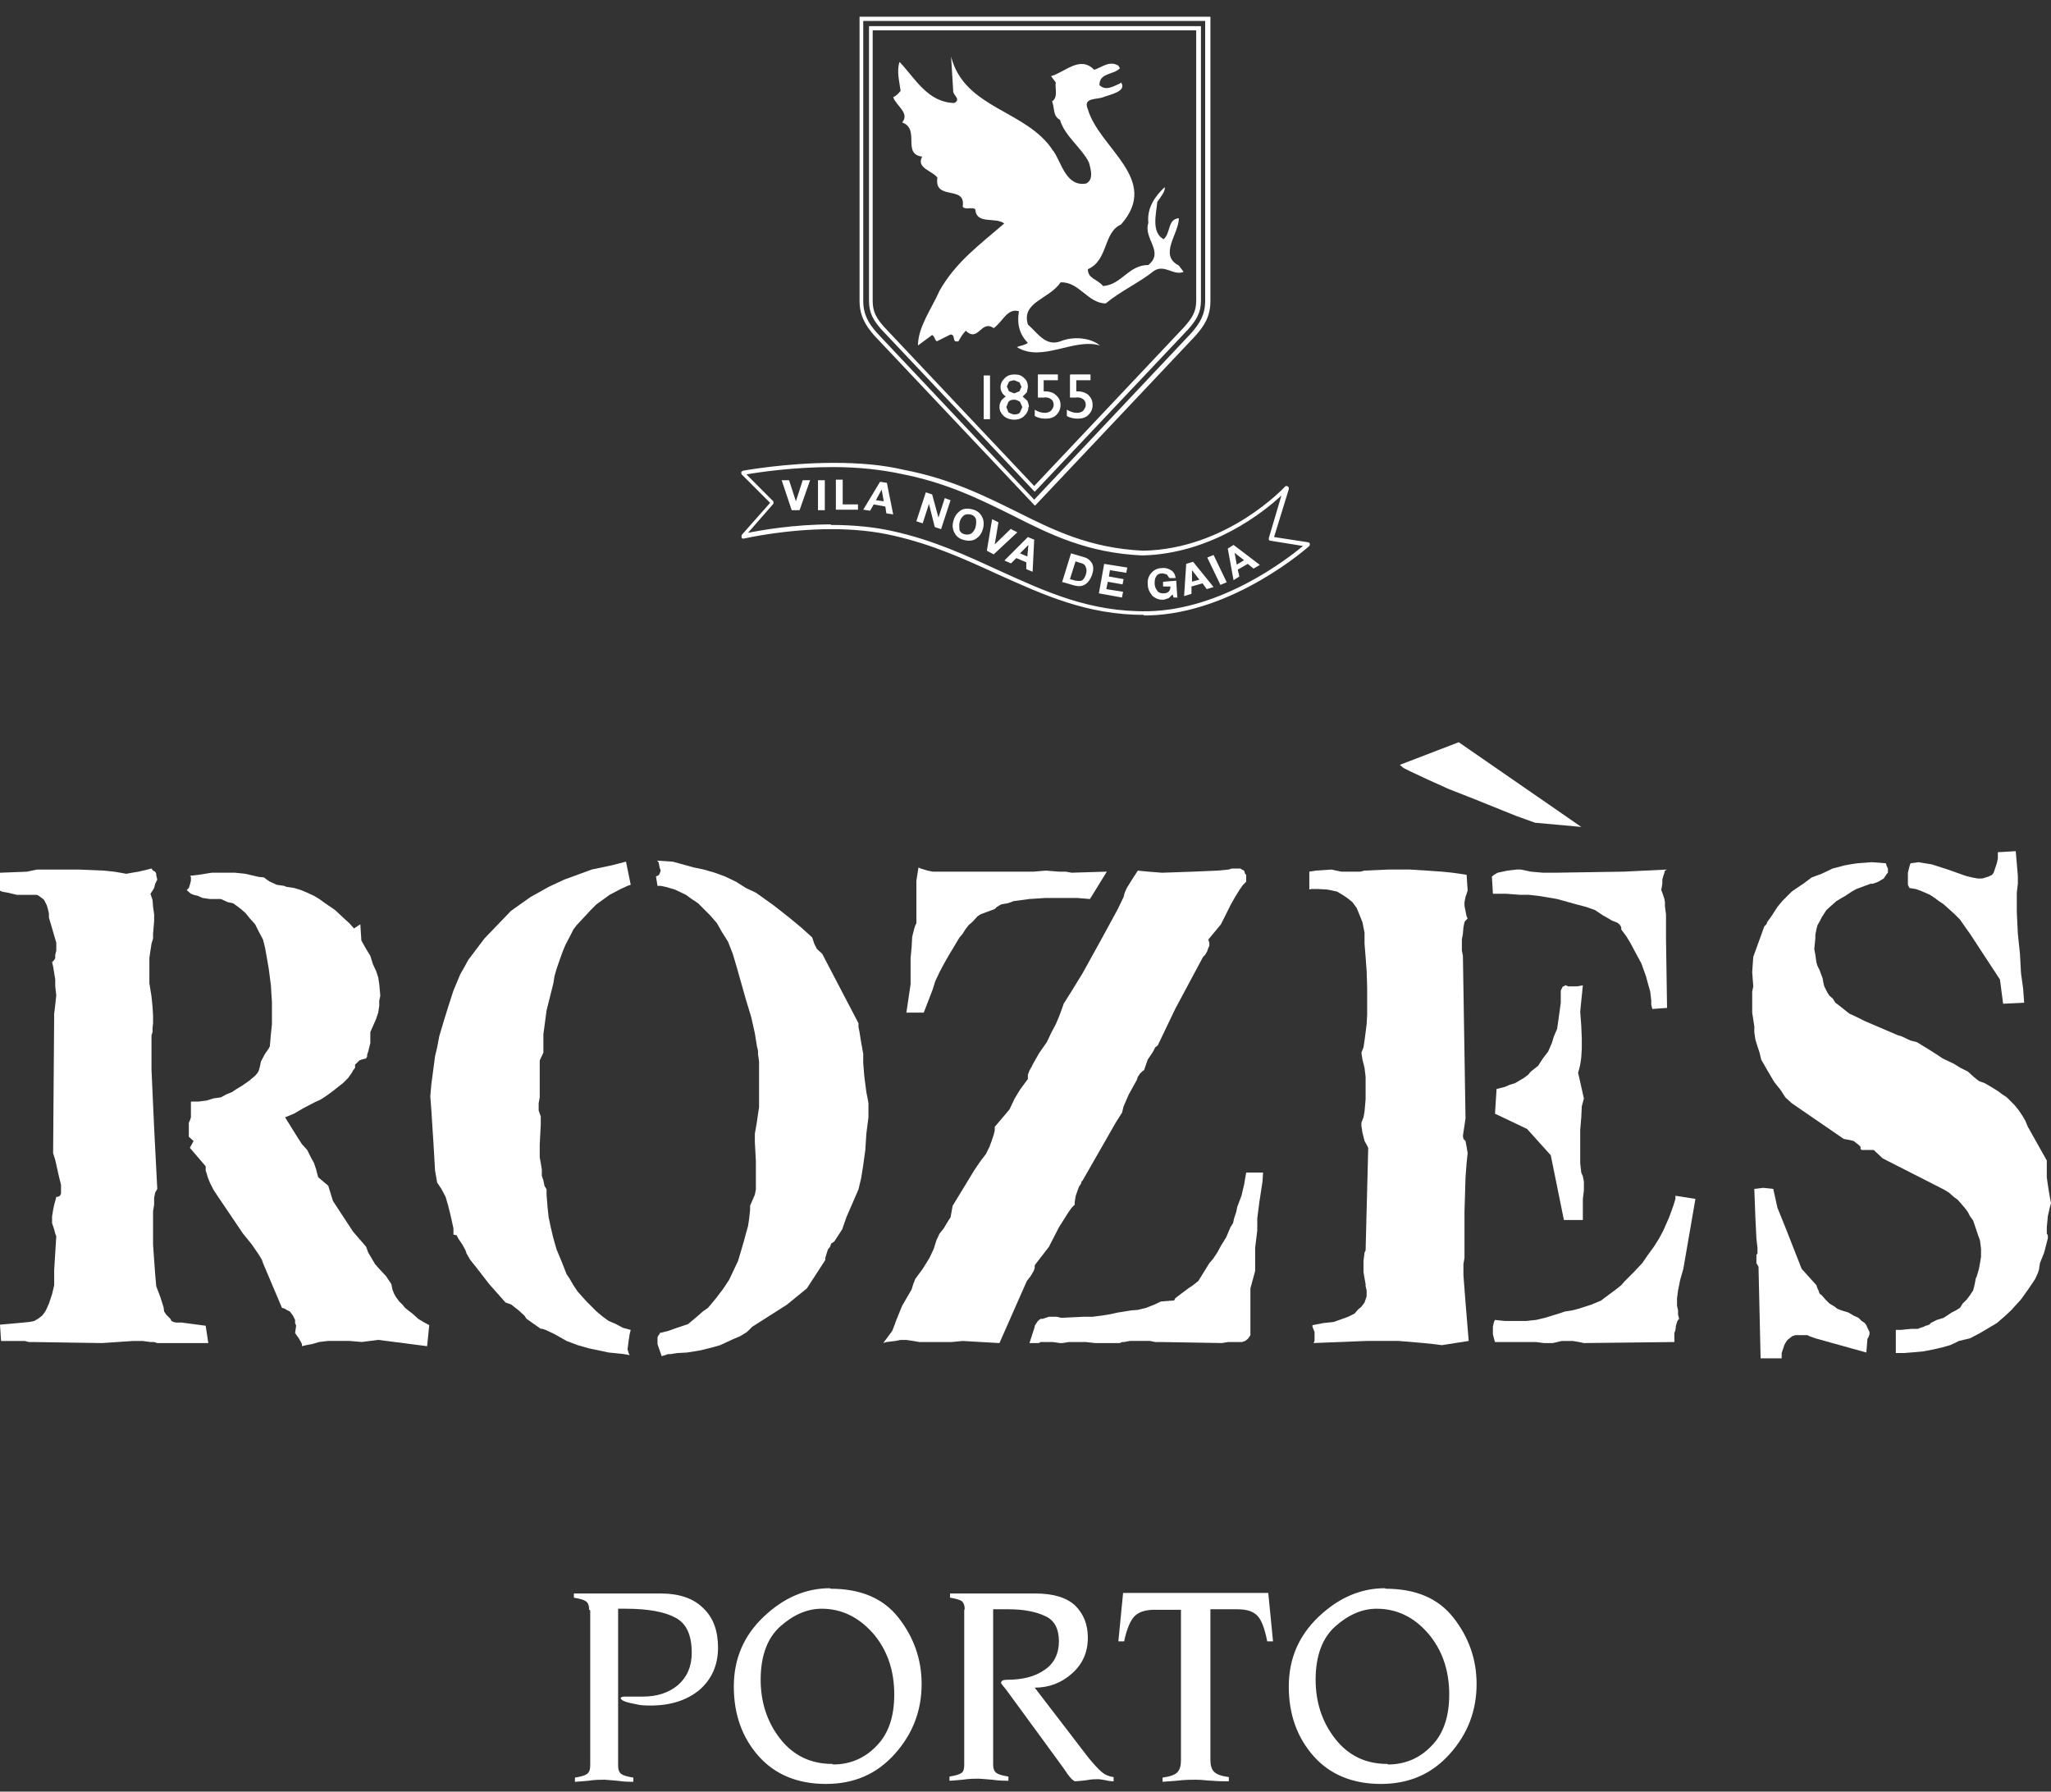 <svg width="79" height="69" viewBox="0 0 79 69" fill="none" xmlns="http://www.w3.org/2000/svg">
<rect x="0" y="0" width="79" height="69" fill="#333333" stroke="none"/>
<path d="M41.213 14.441V15.312H41.416C41.538 15.292 41.639 15.312 41.72 15.373C41.801 15.434 41.821 15.515 41.821 15.596C41.821 15.677 41.781 15.738 41.72 15.819C41.659 15.88 41.558 15.9 41.477 15.9C41.355 15.9 41.234 15.859 41.092 15.778V16.021C41.234 16.103 41.375 16.123 41.517 16.123C41.679 16.123 41.821 16.082 41.922 15.981C42.024 15.88 42.085 15.758 42.085 15.596C42.085 15.434 42.024 15.312 41.922 15.211C41.801 15.11 41.659 15.069 41.456 15.069V14.644H42.004V14.421H41.234L41.213 14.441ZM39.977 14.441V15.312H40.18C40.301 15.292 40.403 15.312 40.484 15.373C40.565 15.434 40.585 15.515 40.585 15.596C40.585 15.677 40.545 15.738 40.484 15.819C40.403 15.88 40.322 15.9 40.241 15.9C40.119 15.9 39.977 15.859 39.856 15.778V16.021C39.998 16.103 40.139 16.123 40.281 16.123C40.443 16.123 40.585 16.082 40.687 15.981C40.788 15.88 40.849 15.758 40.849 15.596C40.849 15.434 40.788 15.312 40.666 15.211C40.565 15.11 40.403 15.069 40.2 15.069V14.644H40.747V14.421H39.977V14.441ZM39.613 15.677C39.613 15.819 39.552 15.92 39.45 16.021C39.349 16.123 39.207 16.163 39.066 16.163C38.924 16.163 38.782 16.123 38.66 16.021C38.559 15.92 38.498 15.819 38.498 15.677C38.498 15.495 38.579 15.373 38.741 15.272C38.599 15.171 38.539 15.049 38.539 14.907C38.539 14.765 38.599 14.664 38.701 14.563C38.802 14.461 38.924 14.421 39.086 14.421C39.248 14.421 39.349 14.461 39.45 14.563C39.552 14.644 39.592 14.765 39.592 14.907L39.552 15.11L39.39 15.272L39.572 15.434C39.572 15.434 39.633 15.576 39.633 15.677M39.349 14.907L39.268 14.725L39.066 14.644C39.066 14.644 38.903 14.664 38.863 14.704L38.782 14.887L38.863 15.069L39.066 15.15L39.268 15.069L39.349 14.887V14.907ZM39.37 15.657L39.288 15.474C39.288 15.474 39.167 15.393 39.066 15.393C38.964 15.393 38.903 15.414 38.843 15.474L38.762 15.677L38.843 15.88C38.843 15.88 38.984 15.961 39.066 15.961C39.167 15.961 39.248 15.941 39.288 15.88L39.37 15.697V15.657ZM37.89 16.143H38.133V14.461H37.89V16.143ZM41.781 2.811C41.781 2.811 41.72 2.953 41.679 3.013L41.497 2.953C41.456 2.811 41.679 2.689 41.781 2.811ZM40.585 5.83C40.889 6.276 41.071 7.208 41.841 7.066C42.145 6.904 42.004 6.498 41.943 6.255C41.659 5.688 41.011 5.242 40.828 4.614C40.545 4.472 40.626 4.148 40.524 3.905C40.767 3.743 40.626 3.398 40.666 3.175L40.484 2.932C41.011 2.79 41.598 2.122 42.145 2.689C42.449 2.588 42.733 2.324 43.077 2.527L43.138 2.628C42.895 2.892 42.348 2.79 42.348 3.277C42.591 3.52 42.895 3.317 43.138 3.216L43.179 3.175C43.422 3.52 42.753 3.641 42.49 3.743C42.247 3.844 41.7 3.743 41.902 4.209C42.348 5.728 44.719 6.904 43.179 8.646C42.49 8.95 42.692 10.024 41.902 10.368C41.902 10.733 42.247 10.733 42.49 11.017C43.219 10.956 43.462 10.206 44.232 10.206C44.86 9.7 44.03 9.193 44.232 8.585C44.172 8.018 44.475 7.572 44.86 7.208C44.901 7.349 44.719 7.572 44.577 7.775C44.536 8.221 44.334 8.95 44.82 9.214C45.104 8.97 44.962 8.444 45.407 8.403C45.407 9.011 44.617 9.821 45.407 10.227L45.59 10.47C45.205 10.632 44.86 10.166 44.455 10.429C43.868 10.895 43.179 11.199 42.591 11.685C41.902 11.685 41.558 10.835 40.849 10.875C40.423 11.523 39.329 11.625 39.592 12.496C39.998 12.861 40.281 13.347 40.849 13.144C41.335 12.942 42.004 13.002 42.368 13.306C41.355 13.002 40.139 13.975 39.167 13.367C39.309 13.306 39.45 13.306 39.592 13.205C39.248 12.861 39.167 12.435 39.248 11.989C38.802 11.848 38.62 12.395 38.275 12.638C37.789 12.293 37.688 13.205 37.201 12.739C37.06 12.881 36.999 13.002 36.918 13.144C36.634 13.205 36.837 12.901 36.614 12.881L36.087 13.144C35.986 13.084 36.026 12.982 35.905 12.901L35.358 13.306C35.358 12.597 35.884 11.888 36.188 11.199C36.816 10.085 37.748 9.416 38.681 8.606C38.336 8.342 37.607 8.666 37.566 8.059C37.424 7.957 37.181 8.099 37.08 7.957C37.222 7.106 35.965 7.755 36.107 6.843C35.925 6.579 35.276 6.478 35.52 6.032C34.73 5.931 35.459 4.979 34.75 4.715C35.054 4.351 34.507 4.067 34.405 3.743C34.507 3.702 34.608 3.601 34.689 3.5C34.648 3.155 34.527 2.75 34.648 2.385C35.236 2.993 35.722 3.945 36.756 3.966C37.039 3.824 36.695 3.662 36.715 3.5L36.634 2.183C37.161 4.209 39.552 4.229 40.565 5.81" fill="white"/>
<path d="M47.514 22.344L47.291 21.128L47.514 20.986L48.527 21.756L48.284 21.898L48.061 21.716L47.676 21.939L47.737 22.202L47.514 22.344ZM47.656 21.736L47.919 21.574L47.554 21.291L47.636 21.736H47.656ZM47.251 22.425L46.744 21.372L46.501 21.473L47.008 22.526L47.251 22.425ZM45.609 22.952L45.69 21.716L45.954 21.635L46.744 22.608L46.481 22.689L46.319 22.466L45.893 22.587V22.871L45.63 22.952H45.609ZM45.893 22.405L46.197 22.324L45.913 21.959V22.405H45.893ZM45.346 22.992L45.306 22.364L44.799 22.405V22.587H45.083C45.083 22.749 45.002 22.851 44.819 22.851C44.718 22.851 44.617 22.83 44.576 22.749C44.515 22.668 44.475 22.587 44.475 22.486C44.475 22.364 44.475 22.283 44.535 22.202C44.576 22.121 44.657 22.081 44.779 22.081L44.941 22.121L45.042 22.263H45.285C45.265 22.121 45.204 22.02 45.103 21.959C45.002 21.898 44.88 21.858 44.758 21.878C44.576 21.878 44.434 21.959 44.333 22.081C44.232 22.202 44.191 22.344 44.211 22.526C44.211 22.689 44.292 22.83 44.394 22.952C44.515 23.053 44.657 23.114 44.839 23.094L45.022 23.033L45.164 22.891L45.204 23.013H45.366L45.346 22.992ZM43.218 22.992L43.259 22.79L42.611 22.689L42.671 22.405L43.239 22.506L43.279 22.304L42.712 22.202L42.752 21.959L43.381 22.06L43.421 21.858L42.53 21.716L42.327 22.851L43.218 23.013V22.992ZM40.909 22.425L41.253 21.311L41.739 21.453C41.901 21.493 42.003 21.594 42.063 21.696C42.124 21.817 42.124 21.959 42.063 22.142C42.003 22.304 41.922 22.425 41.8 22.506C41.679 22.587 41.537 22.587 41.375 22.547L40.888 22.405L40.909 22.425ZM41.435 21.594L41.212 22.304L41.435 22.364C41.435 22.364 41.597 22.385 41.658 22.364C41.739 22.324 41.78 22.243 41.82 22.142C41.861 22.02 41.861 21.919 41.82 21.837C41.8 21.756 41.719 21.696 41.597 21.675L41.415 21.615L41.435 21.594ZM38.7 21.574L39.592 20.683L39.835 20.784L39.774 22.02L39.531 21.919V21.655L39.146 21.493L38.943 21.696L38.7 21.594V21.574ZM39.288 21.311L39.571 21.432L39.612 20.986L39.288 21.311ZM38.943 20.358L38.315 20.966L38.457 20.115L38.214 19.994L38.011 21.209L38.275 21.351L39.186 20.5L38.943 20.379V20.358ZM36.714 20.095C36.755 19.913 36.836 19.791 36.958 19.69C37.079 19.588 37.241 19.568 37.424 19.609C37.606 19.649 37.727 19.73 37.809 19.872C37.89 20.014 37.91 20.156 37.869 20.338C37.829 20.5 37.748 20.642 37.626 20.723C37.505 20.825 37.343 20.845 37.16 20.804C36.978 20.764 36.856 20.683 36.775 20.541C36.694 20.399 36.674 20.257 36.714 20.095ZM36.958 20.136C36.937 20.237 36.958 20.338 36.958 20.419C36.998 20.5 37.059 20.561 37.18 20.581C37.282 20.602 37.383 20.581 37.444 20.52C37.505 20.46 37.565 20.379 37.586 20.257C37.606 20.156 37.606 20.055 37.586 19.973C37.545 19.892 37.484 19.832 37.363 19.811C37.261 19.791 37.16 19.811 37.099 19.872C37.039 19.933 36.978 20.014 36.958 20.136ZM35.539 20.156L35.782 19.406L36.005 20.298L36.248 20.379L36.613 19.264L36.39 19.183L36.147 19.933L35.904 19.041L35.661 18.96L35.296 20.075L35.539 20.156ZM33.25 19.629L33.898 18.555L34.161 18.596L34.404 19.811L34.141 19.771L34.101 19.507L33.655 19.426L33.513 19.669L33.25 19.629ZM33.736 19.264L34.04 19.305L33.959 18.859L33.736 19.264ZM33.047 19.649V19.426H32.459V18.474H32.196V19.629H33.047V19.649ZM31.77 19.649V18.494H31.507V19.649H31.77ZM30.919 18.494L30.656 19.305L30.393 18.494H30.109L30.494 19.649H30.798L31.203 18.494H30.94H30.919ZM32.014 20.217C32.885 20.217 33.695 20.298 34.404 20.46C35.965 20.804 37.261 21.412 38.497 21.979C40.281 22.79 41.983 23.58 44.232 23.54C47.089 23.479 49.601 21.513 50.189 21.027L48.932 20.824C48.932 20.824 48.892 20.825 48.872 20.784C48.872 20.784 48.872 20.743 48.872 20.723L49.358 19.082C48.709 19.69 46.683 21.331 43.988 21.392C41.881 21.291 40.483 20.602 39.004 19.852C37.768 19.244 36.492 18.596 34.709 18.251C33.959 18.089 33.067 17.988 32.074 17.988C30.555 17.988 29.197 18.19 28.752 18.271L29.785 19.305C29.785 19.305 29.805 19.386 29.785 19.406L28.812 20.52C29.319 20.419 30.575 20.196 31.993 20.196M44.069 23.681C41.861 23.681 40.2 22.911 38.437 22.121C37.201 21.554 35.924 20.966 34.384 20.622C33.675 20.46 32.885 20.379 32.034 20.379C30.21 20.379 28.65 20.743 28.65 20.743C28.61 20.743 28.569 20.743 28.569 20.703C28.549 20.683 28.569 20.642 28.569 20.602L29.663 19.366L28.569 18.271C28.569 18.271 28.549 18.231 28.549 18.19C28.549 18.17 28.589 18.15 28.61 18.13C28.61 18.13 30.251 17.826 32.115 17.826C33.128 17.826 34.02 17.907 34.789 18.089C36.593 18.433 37.89 19.082 39.126 19.69C40.584 20.419 41.962 21.108 44.029 21.209C47.271 21.149 49.479 18.758 49.5 18.738C49.52 18.717 49.56 18.697 49.601 18.738C49.642 18.738 49.642 18.798 49.642 18.839L49.074 20.683L50.391 20.885C50.391 20.885 50.452 20.905 50.452 20.946C50.452 20.966 50.452 21.007 50.432 21.027C50.411 21.047 47.534 23.621 44.232 23.702C44.171 23.702 44.11 23.702 44.049 23.702M33.614 1.17V11.585C33.614 12.011 33.756 12.254 34.06 12.598L39.835 18.717L45.609 12.598C45.913 12.254 46.075 12.011 46.075 11.585V1.17H33.614ZM39.855 18.94L33.959 12.699C33.635 12.335 33.472 12.051 33.472 11.585V1.008H46.258V11.585C46.258 12.051 46.075 12.335 45.751 12.699L39.855 18.94ZM33.25 0.806V11.585C33.25 12.112 33.452 12.456 33.797 12.841L39.835 19.244L45.873 12.841C46.217 12.456 46.42 12.112 46.42 11.585V0.806H33.229H33.25ZM39.855 19.467L33.695 12.943C33.331 12.537 33.108 12.152 33.108 11.585V0.644H46.623V11.585C46.623 12.173 46.4 12.537 46.035 12.943L39.875 19.467H39.855Z" fill="white"/>
<path d="M56.187 28.585L53.918 29.456L54.06 29.578L54.303 29.699L54.951 30.003L55.802 30.388L56.734 30.753L58.396 31.422L59.125 31.685L60.908 31.847L56.187 28.585Z" fill="white"/>
<path d="M72.091 33.205L71.544 33.246L71.28 33.286L71.057 33.327L70.591 33.448L70.166 33.651L69.781 33.793L69.457 34.036L69.153 34.238L69.011 34.34L68.889 34.461L68.768 34.583L68.646 34.705L68.464 34.927L68.2 35.333L68.079 35.495L68.038 35.596L67.957 35.677L67.532 36.852L67.491 37.44L67.532 37.987L67.491 38.19V38.453V39L67.572 39.527V39.75L67.613 40.033L67.694 40.297L67.775 40.54L67.836 40.803L68.079 41.229L68.342 41.675L68.585 41.978L68.768 42.262L69.011 42.485L71.017 43.863L71.24 43.903L71.402 43.944L71.503 44.025L71.584 44.086L71.665 44.167V44.248L71.706 44.288H72.172L72.516 44.612L74.867 45.808L75.069 45.93L75.251 46.092L75.414 46.213L75.555 46.375L75.677 46.517L75.799 46.679L75.88 46.841L76.001 47.004L76.103 47.307L76.184 47.55L76.265 47.773L76.305 48.098V48.402L76.265 48.645L76.224 48.868L76.143 49.151L76.103 49.232L76.062 49.455L76.001 49.698L75.88 49.881L75.758 50.043L75.596 50.205L75.495 50.367L75.333 50.468L75.171 50.549L74.867 50.752L74.603 50.833L74.36 50.955L74.34 50.995L74.259 51.036L74.178 51.056L74.097 51.096L73.975 51.137L73.874 51.177H73.631L73.205 51.218H73.023V52.109H73.327L73.59 52.089L74.056 52.049L74.482 51.968L74.826 51.887L75.11 51.806L75.292 51.724L75.454 51.643L75.88 51.542L76.265 51.34L76.609 51.137L76.913 50.955L77.197 50.711L77.46 50.468L77.845 50.043L78.149 49.617L78.392 49.253L78.493 49.03L78.534 48.908L78.575 48.645L78.737 48.239L78.878 47.692V47.571L78.838 47.51V47.267L78.878 46.841L78.96 46.477L79 46.335L78.96 46.132L78.919 45.889L78.878 45.626L78.838 45.342V44.694L78.109 43.397L78.007 43.154L77.886 42.951L77.764 42.769L77.602 42.566L77.298 42.262L77.116 42.141L76.954 42.019L76.69 41.857L76.447 41.715L76.224 41.634L76.022 41.472L75.799 41.269L75.515 41.127L75.251 40.965L74.826 40.763L74.644 40.641L74.36 40.459L74.097 40.297L73.833 40.135L73.59 40.074L73.246 39.912L73.104 39.871L71.827 39.324L71.503 39.162L71.24 39.041L71.057 38.899L70.855 38.737L70.693 38.615L70.591 38.453L70.47 38.352L70.389 38.23L70.267 37.987L70.227 37.825L70.206 37.683L70.085 37.359L70.004 37.197L69.963 37.055L69.923 36.771L69.882 36.548L69.923 36.143V36.001L69.963 35.799L70.004 35.636L70.085 35.495L70.166 35.333L70.348 35.049L70.551 34.867L70.733 34.705L70.936 34.583L71.078 34.502L71.321 34.34L71.503 34.238L71.827 34.117L72.05 34.036H72.131L72.253 33.995L72.354 33.955L72.557 33.833L72.638 33.712L72.678 33.651L72.719 33.61V33.448L72.678 33.367L72.638 33.246L72.091 33.205Z" fill="white"/>
<path d="M73.59 33.246L73.549 33.368L73.488 33.611V33.753V33.915V34.077L73.549 34.199L73.792 34.239L74.015 34.32L74.339 34.462L74.522 34.584L74.684 34.705L74.866 34.827L75.069 35.009L75.292 35.212L75.494 35.414L75.677 35.678L75.879 35.961L77.034 37.724L77.156 38.656L77.966 38.616L77.926 38.069L77.845 37.481L77.804 36.731L77.723 35.961L77.683 35.131V34.381L77.723 34.036V33.733L77.642 32.78L76.953 32.821V33.064L76.913 33.246L76.832 33.489L76.791 33.611L76.73 33.692L76.609 33.753L76.487 33.793L76.345 33.834H76.183L75.96 33.793L75.717 33.733L75.028 33.489L74.4 33.287L74.137 33.246L73.894 33.206L73.59 33.246Z" fill="white"/>
<path d="M67.572 45.788L67.613 46.882L67.653 47.692L67.694 48.057V48.28L67.653 48.32V48.482V48.645L67.734 48.786L67.815 52.312H68.626V52.109L68.687 51.927L68.727 51.805L68.768 51.724L68.849 51.603L68.93 51.542L69.031 51.461L69.153 51.42H69.315H69.497H69.619L69.7 51.461L69.923 51.542L71.888 52.089L71.929 51.562L71.969 51.502L72.01 51.38V51.299L71.969 51.218L71.929 51.137L71.888 51.035L71.827 50.954L71.706 50.873L71.584 50.752L71.402 50.671L71.199 50.549L70.936 50.468L70.774 50.407L70.672 50.326L70.47 50.205L70.308 50.043L70.166 49.88L70.085 49.82L70.044 49.698L70.004 49.617L69.963 49.495L69.396 48.867L68.768 47.267L68.464 46.517L68.302 45.788L67.917 45.747L67.572 45.788Z" fill="white"/>
<path d="M57.584 50.834L57.543 50.915L57.503 51.097V51.219V51.381L57.543 51.543L57.584 51.685H58.455H59.164L59.468 51.725H59.651H59.813L60.157 51.644H60.36H60.583L60.826 51.685L61.008 51.725L64.493 51.685V51.603V51.34L64.534 51.219L64.554 51.056L64.595 50.915L64.635 50.834L64.676 50.793L64.635 50.631V50.469L64.595 50.286V50.003L64.635 49.699L64.676 49.496L64.716 49.294L64.838 48.868L65.304 46.173L64.534 46.052V46.173L64.453 46.437L64.291 46.883L64.068 47.389L63.906 47.693L63.703 48.017L63.48 48.321L63.257 48.645L62.933 48.99L62.589 49.334L62.447 49.496L62.244 49.658L61.778 50.003L61.677 50.084L61.292 50.246L60.785 50.408L60.542 50.469L60.279 50.509L60.036 50.59L59.509 50.752L59.164 50.834L58.779 50.874H58.354H57.969L57.584 50.834Z" fill="white"/>
<path d="M57.504 34.42H58.011L58.538 34.461H58.882L59.247 34.501L59.976 34.623L60.706 34.826L61.091 34.927L61.435 35.048L61.739 35.251L62.023 35.413L62.084 35.454L62.246 35.514L62.327 35.555L62.408 35.636L62.448 35.717V35.798L62.631 36.041L62.793 36.305L62.975 36.649L63.218 37.095L63.401 37.602L63.482 37.905L63.563 38.189L63.603 38.533V38.696L63.644 38.858L64.211 38.817L64.171 36.143V35.96V35.494V35.211L64.13 34.907V34.745L64.11 34.623L64.069 34.501L64.029 34.38L63.988 34.279L64.029 34.035V33.873L64.069 33.731L64.11 33.61L64.13 33.529L64.211 33.488L62.55 33.569L59.936 33.61H59.429L58.963 33.569L58.578 33.488H58.416L58.072 33.529L57.687 33.61L57.545 33.691L57.504 33.731L57.464 33.752L57.504 34.42Z" fill="white"/>
<path d="M57.645 41.939L57.584 42.891L58.82 43.479L59.732 44.492L60.238 46.984H60.968V46.255V46.174L61.008 45.849V45.708V45.505L60.968 45.302L60.907 45.16L60.866 44.796V43.985V43.519L60.907 43.033L60.927 42.608L61.008 42.304L60.785 41.311L60.826 41.169L60.866 41.007L60.907 40.723L60.927 40.379V39.994L60.907 39.507L60.866 38.96L60.968 37.947L60.745 37.988H60.502H60.4L60.319 37.947H60.279L60.238 37.988H60.198L60.157 38.069L60.117 38.15V38.312V38.494V38.616L60.076 38.92L60.015 39.366L59.975 39.629L59.853 39.913L59.772 40.176L59.63 40.5L59.428 40.764L59.245 41.047L58.962 41.27L58.861 41.392L58.698 41.513L58.354 41.716L58.151 41.777L57.969 41.858L57.645 41.939Z" fill="white"/>
<path d="M50.432 33.569V34.258L50.513 34.238H50.776L51.12 34.258L51.323 34.299L51.505 34.339L51.708 34.461L51.891 34.582L52.093 34.745L52.255 34.967L52.356 35.211L52.478 35.514L52.559 35.92V36.345L52.6 36.852L52.64 37.399L52.66 38.027V38.736V39.081L52.64 39.445L52.559 40.073L52.519 40.337L52.438 40.539L52.478 40.803L52.559 41.127L52.6 41.471V41.897V42.343L52.559 42.809L52.519 43.032L52.438 43.234V43.356L52.478 43.619L52.559 43.943L52.64 44.085L52.701 44.207L52.6 48.158L52.559 48.239L52.519 48.563V48.745V48.989L52.559 49.232L52.6 49.455V49.536L52.64 49.698V49.921L52.6 50.042L52.559 50.164L52.438 50.326L52.316 50.427L52.174 50.589L51.931 50.711L51.708 50.792L51.364 50.913L50.979 50.954L50.553 51.035V51.096L50.634 51.298V51.542V51.643L50.594 51.724L52.64 51.643H53.876L54.828 51.724L55.214 51.764L55.538 51.805L56.571 51.643L56.449 50.164L56.368 49.11V48.685L56.409 48.442V46.679L56.449 45.342L56.49 44.794L56.531 44.41L56.49 44.166L56.449 43.943L56.368 43.862L56.348 43.741L56.449 43.072L56.348 36.811L56.308 36.609V36.183L56.348 35.96L56.368 35.717L56.409 35.514L56.449 35.454L56.531 35.373L56.49 35.292L56.449 35.089L56.409 34.886V34.745L56.449 34.542L56.531 34.299L56.49 33.691L56.227 33.65L55.943 33.61L55.538 33.569L54.95 33.529L54.302 33.488H53.491L52.559 33.529L52.397 33.569H52.053H51.668L51.465 33.529L51.283 33.488L50.695 33.529L50.432 33.569Z" fill="white"/>
<path d="M34.02 51.725L34.141 51.685L34.486 51.644L34.688 51.604H34.911L35.175 51.644L35.418 51.685H36.654L37.079 51.644L38.497 51.725L39.551 49.335L39.693 49.152L39.814 48.95L39.855 48.828V48.727L40.402 48.018L40.787 47.268L41.132 46.721L41.273 46.518L41.354 46.437L41.395 46.397V46.295L41.435 46.052L41.557 45.708L41.638 45.586L41.658 45.505L41.699 45.465L42.975 43.236L43.218 42.851L43.279 42.608L43.482 42.142L43.786 41.594L43.826 41.473L43.907 41.351L43.988 41.27L44.069 41.209L44.11 41.088L44.211 40.804L44.414 40.5L44.495 40.338L44.596 40.257L45.265 38.859L46.339 36.853L46.42 36.772L46.501 36.63L46.541 36.509L46.582 36.428V36.306L46.541 36.185L47.028 35.597L47.413 34.827L47.575 34.543L47.737 34.28L47.879 34.077L48 33.956V33.834V33.773V33.692L47.96 33.652L47.919 33.53L47.838 33.49L47.777 33.449H47.696H47.575H47.453L47.311 33.49L46.886 33.53L45.913 33.571L44.758 33.611L44.252 33.571L43.826 33.53L43.603 33.875L43.401 34.199L43.32 34.381L43.279 34.543L43.056 35.009L42.449 36.124L41.699 37.481L41.314 38.109L40.969 38.657L40.929 38.778L40.787 39.163L40.666 39.447L40.503 39.751L40.321 40.136L40.037 40.541L39.814 40.926L39.733 41.088L39.652 41.23L39.592 41.392V41.554L39.308 41.939L39.207 42.101L39.085 42.304L38.882 42.729L38.315 43.398V43.54L38.275 43.702L38.194 43.945L38.112 44.168L37.971 44.451L37.768 44.715L37.545 45.039L36.694 46.437L36.613 46.883L36.532 47.005L36.35 47.308L36.188 47.511L36.066 47.774L35.965 48.099L35.803 48.443L35.539 48.869L35.255 49.254L35.175 49.456L35.114 49.659L34.749 50.287L34.526 50.834L34.445 51.057L34.364 51.26L34.02 51.725Z" fill="white"/>
<path d="M40.018 51.724L40.079 51.684H40.241H40.545L40.828 51.724H40.93L41.173 51.684H41.355H41.821L42.166 51.724H42.328H43.138L43.219 51.684H43.3L43.523 51.643H44.07H44.293L44.496 51.684H44.678L47.069 51.724L47.312 51.684H47.495H47.657H47.697H47.839L47.961 51.643L48.042 51.582L48.082 51.542L48.163 51.42V51.38V49.617L48.346 48.948V48.057L48.427 47.388V47.185V46.922L48.508 46.294L48.629 45.504L48.65 45.159H48.001L47.961 45.382L47.92 45.625L47.819 46.051L47.697 46.375L47.657 46.476L47.616 46.679L47.535 46.922L47.495 47.104L47.393 47.266L47.231 47.651L47.029 47.976L46.887 48.239L46.725 48.482L46.583 48.644L46.157 49.333L45.955 49.495L45.772 49.617L45.448 49.86L45.266 50.002L45.225 50.083L44.719 50.123L44.455 50.245L44.151 50.367L43.827 50.447L43.564 50.468L43.057 50.549L42.875 50.589L42.672 50.63L42.409 50.67L42.085 50.711H41.74L40.869 50.752L40.707 50.711H40.504H40.403L40.281 50.752L40.16 50.792H40.079L39.977 50.873L39.897 50.995L39.856 51.055V51.096L39.653 51.724H40.018Z" fill="white"/>
<path d="M35.581 38.999L35.925 38.108L36.026 37.784L36.189 37.439L36.351 37.135L36.533 36.811L36.837 36.305L36.959 36.102L37.08 35.96L37.181 35.798L37.303 35.636L37.465 35.494L37.648 35.292L37.769 35.211L38.316 35.008L38.397 34.927L38.438 34.907L38.498 34.866L38.58 34.826L38.823 34.785L39.046 34.704L39.653 34.623L40.282 34.582H40.93H41.477L41.983 34.623L42.632 33.569L41.274 33.61L41.051 33.569H40.788L40.282 33.529L39.816 33.569H39.653H36.695H36.411H36.148H35.925L35.723 33.529L35.459 33.448L35.378 33.407L35.297 33.914V35.555L35.257 35.636L35.216 35.758L35.135 36.082L35.115 36.467L35.074 36.892V37.602V37.905L34.912 38.999H35.581Z" fill="white"/>
<path d="M25.306 33.145L25.367 33.205L25.407 33.408L25.448 33.529L25.407 33.651L25.367 33.712L25.266 33.752L25.326 34.117H25.448L25.651 34.158L25.995 34.259L26.421 34.462L26.643 34.624L26.887 34.786L27.11 35.009L27.231 35.13L27.353 35.252L27.616 35.556L27.798 35.88L28.041 36.265L28.224 36.731L28.386 37.278L28.73 38.494L28.933 39.162L29.075 39.791L29.156 40.297L29.196 40.459V40.581L29.237 40.885V41.229V41.675V42.141V42.647L29.196 42.911L29.156 43.194L29.115 43.438L29.075 43.66V43.985L29.115 44.714V45.504V45.808L29.075 46.011L28.892 46.436V46.598L28.852 46.963L28.811 47.227L28.73 47.51L28.649 47.814L28.548 48.159L28.427 48.564L28.264 48.908L28.082 49.293L27.839 49.658L27.576 50.002L27.272 50.367L27.069 50.509L26.887 50.671L26.502 50.995L26.076 51.137L25.732 51.259L25.57 51.299L25.407 51.34V51.38L25.367 51.421L25.326 51.502V51.644V51.765L25.367 51.887L25.488 52.231L25.732 52.15H25.833L26.076 52.11L26.461 52.089L26.968 52.008L27.454 51.887L27.738 51.806L28.001 51.684L28.264 51.563L28.508 51.461L28.771 51.299L28.974 51.097L30.311 50.246L31.081 49.617L31.79 48.523V48.442L31.851 48.24L31.891 48.118L31.972 48.017L32.013 47.895L32.134 47.814L32.438 47.348L32.6 46.882L33.066 45.808L33.168 45.383L33.249 44.876L33.33 44.289L33.37 43.66L33.451 43.032V42.485L33.411 42.262L33.37 42.06L33.289 41.432L33.249 40.925V40.581L33.168 40.135L33.107 39.75L33.066 39.547V39.406L31.668 36.731L31.466 36.548L31.364 36.346L31.324 36.224L31.283 36.103L30.858 35.718L30.392 35.333L29.825 34.887L29.46 34.624L29.115 34.38L28.73 34.198L28.345 33.955L27.92 33.752L27.535 33.611L27.11 33.489L26.927 33.449L26.724 33.408L25.914 33.185L25.306 33.145Z" fill="white"/>
<path d="M23.565 33.325L22.795 33.487L21.741 33.873L21.478 33.994L21.133 34.156L20.444 34.541L19.897 34.926L19.674 35.088L18.661 36.142L18.033 36.973L17.891 37.236L17.729 37.52L17.466 38.148L17.263 38.776L17.081 39.364L16.919 39.911L16.838 40.336L16.757 40.681L16.615 41.754L16.574 42.22L16.615 42.767L16.655 43.396L16.696 44.024L16.757 45.077L16.838 45.543L16.919 45.665L17 45.786L17.162 46.09L17.263 46.435L17.344 46.759L17.466 47.306V47.549L17.587 47.57L17.648 47.691L17.81 47.934L17.932 48.157L17.972 48.279L18.114 48.522L18.357 48.826L18.843 49.454L19.472 50.163L19.593 50.204L19.695 50.244L19.978 50.467L20.201 50.67L20.282 50.791L20.829 51.176H20.89L21.012 51.217L21.356 51.379L21.822 51.642L22.247 51.804L22.673 51.926L23.443 52.088L24.031 52.149L24.253 52.189L24.213 52.108L24.172 51.966L24.213 51.642L24.253 51.379L24.294 51.217L23.99 51.136L23.727 50.994L23.443 50.872L23.22 50.71L22.977 50.508L22.795 50.325L22.592 50.123L22.41 49.92L22.247 49.738L22.085 49.495L21.944 49.251L21.822 49.069L21.64 48.603L21.437 48.117L21.316 47.691L21.214 47.266L21.133 46.881L21.093 46.516L21.052 46.009V45.807L20.971 45.665L20.93 45.462L20.87 45.28V45.037L20.829 44.794L20.789 44.571V44.084L20.829 43.315V42.99L20.789 42.889L20.748 42.767V42.484L20.789 42.261V42.18V40.843L20.93 40.539V39.83L20.971 39.526L21.052 38.918L21.316 37.864L21.356 37.601L21.437 37.317L21.599 36.851L21.68 36.628L21.782 36.385L21.984 36L22.085 35.797L22.207 35.635L22.491 35.331L22.754 35.048L22.977 34.825L23.261 34.622L23.483 34.46L23.909 34.237L24.172 34.116L24.294 34.075L24.112 33.184L23.565 33.325Z" fill="white"/>
<path d="M7.314 33.731L7.354 33.772V33.913L7.314 34.075L7.273 34.197L7.192 34.278L7.233 34.319L7.354 34.42L7.456 34.46L7.618 34.501L7.8 34.582L8.084 34.623H8.266H8.509L8.773 34.744L8.975 34.785L9.117 34.886L9.279 35.008L9.462 35.169L9.624 35.372L9.826 35.595L9.968 35.879L10.13 36.183L10.211 36.507L10.272 36.851L10.353 37.317L10.434 37.945L10.475 38.614V38.999V39.445L10.434 39.83L10.394 40.296L10.353 40.377L10.211 40.58L10.049 40.883L10.009 41.086L9.968 41.228L9.928 41.309L9.826 41.431L9.583 41.633L9.32 41.816L9.117 41.937L8.935 42.059L8.732 42.14L8.509 42.261L8.226 42.302L7.962 42.383L7.658 42.423H7.354V42.768V43.031L7.314 43.153L7.273 43.234V43.781L7.456 43.943L7.314 44.206L7.922 44.916V44.956V45.078L7.962 45.199L8.003 45.341L8.084 45.544L8.226 45.827L8.428 46.131L9.36 47.509L9.705 47.935L9.968 48.319L10.09 48.522L10.13 48.644L10.86 50.366L10.981 50.407L11.042 50.447L11.164 50.508L11.285 50.67L11.366 50.832V50.954L11.407 51.055L11.366 51.339L11.508 51.541L11.589 51.683L11.63 51.764V51.845L11.792 51.805L12.015 51.764L12.298 51.683L12.643 51.642H13.028H13.453L13.94 51.683L14.568 51.602L16.452 51.845L16.533 51.035L16.31 50.913L16.108 50.791L15.885 50.589L15.723 50.467L15.601 50.366L15.5 50.244L15.378 50.123L15.257 49.961L15.176 49.819L15.115 49.657L15.074 49.454L14.953 49.272L14.872 49.15L14.608 48.867L14.446 48.684L14.304 48.441L14.183 48.239L14.102 48.016L13.595 47.428L12.825 46.253L12.643 45.665L12.258 45.341L12.217 45.199L12.177 45.037L12.096 44.794L11.974 44.571L11.832 44.287L11.63 44.065L11.447 43.781L10.981 43.031L11.326 42.889L11.67 42.687L12.136 42.444L12.359 42.342L12.602 42.18L12.825 42.018L13.028 41.856L13.21 41.714L13.413 41.511L13.555 41.309L13.595 41.228L13.676 41.127V41.086V41.005L13.717 40.964L13.798 40.883L13.838 40.843L13.94 40.802L14.102 40.762L14.142 40.681V40.62L14.183 40.498L14.223 40.336L14.264 40.174V39.951V39.749L14.487 39.242L14.568 38.999L14.608 38.736V38.533L14.649 38.351L14.608 37.905L14.568 37.642L14.487 37.398L14.365 37.135L14.264 36.811L14.102 36.547L13.919 36.223L13.879 35.595L13.636 35.757L13.453 35.554L13.21 35.332L12.906 35.048L12.521 34.785L12.298 34.623L12.096 34.501L11.832 34.379L11.589 34.278L11.326 34.197L11.042 34.156L10.941 34.116L10.657 34.075L10.394 33.954L10.272 33.873L10.171 33.792L9.968 33.772L9.441 33.65L9.036 33.609H8.854H8.611H8.165L7.658 33.69L7.314 33.731Z" fill="white"/>
<path d="M1.033 33.571L1.418 33.49H1.925H2.512H3.06L4.012 33.53L4.397 33.571L4.64 33.611L4.863 33.652L5.086 33.611L5.329 33.571L5.673 33.49L5.835 33.449L5.896 33.53L5.977 33.571L6.018 33.652V33.713L6.058 33.875L6.018 33.956L5.977 34.037L5.937 34.199L5.876 34.3L5.795 34.422L5.876 34.665L5.896 34.928L5.937 35.212V35.475L5.896 35.962V36.144L5.835 36.347L5.795 36.61L5.754 36.894V37.157V37.684V37.866L5.835 38.373L5.876 38.778L5.896 39.123V39.406L5.876 39.589V39.751L5.835 39.872V41.189L5.937 43.438L6.058 45.789L5.977 45.931L5.937 46.133V46.397L5.896 46.64V47.268V47.937L5.937 48.524L5.977 49.071L6.018 49.537L6.18 49.963L6.301 50.348L6.322 50.51L6.403 50.631L6.484 50.712L6.565 50.793L6.605 50.874L6.686 50.915L6.788 50.935H6.909H6.99L7.922 51.057L8.024 51.725H6.058L5.937 51.685H5.795L5.491 51.644H5.126L3.931 51.725L1.277 51.685H1.114L0.952 51.644H0.547H0.041L0 51.016L1.114 50.915L1.317 50.874L1.459 50.793L1.621 50.672L1.743 50.51L1.803 50.388L1.884 50.206L2.006 49.841L2.087 49.497V49.213V48.909L2.168 47.612L2.128 47.511L2.087 47.349L2.046 47.227L2.006 47.106V46.842L2.046 46.599L2.087 46.397L2.128 46.255L2.168 46.093H2.229L2.31 46.052L2.35 45.971V45.89V45.789V45.627L2.269 45.302L2.128 44.674L2.046 44.411L2.087 39.041L2.128 38.697L2.168 38.332L2.128 37.988V37.724L2.046 37.218L2.006 37.056L2.087 36.975L2.128 36.894V36.772L2.168 36.61V36.306L1.884 35.334V35.172L1.844 35.009L1.803 34.867L1.763 34.786L1.702 34.665L1.661 34.624L1.499 34.503L1.418 34.462H1.358H1.236H1.114H0.851H0.648L0.304 34.381L0.081 34.341L0 34.3V33.611L1.033 33.571Z" fill="white"/>
<path d="M53.471 67.954C54.119 67.954 54.687 67.711 55.132 67.245C55.599 66.779 55.821 66.11 55.821 65.259C55.821 64.307 55.538 63.516 54.991 62.888C54.444 62.26 53.775 61.956 53.025 61.956C52.478 61.956 51.951 62.179 51.445 62.625C50.938 63.071 50.675 63.76 50.675 64.692C50.675 65.543 50.918 66.313 51.425 66.961C51.931 67.609 52.6 67.933 53.43 67.933M53.37 61.186C54.525 61.186 55.396 61.551 55.983 62.301C56.571 63.05 56.875 63.901 56.875 64.854C56.875 65.887 56.531 66.779 55.842 67.549C55.153 68.319 54.281 68.704 53.187 68.704C52.093 68.704 51.222 68.339 50.594 67.63C49.966 66.92 49.641 66.029 49.641 64.955C49.641 63.881 50.026 62.99 50.796 62.26C51.566 61.531 52.417 61.166 53.349 61.166M45.488 61.997H44.454C44.13 61.997 43.867 62.078 43.705 62.24C43.543 62.402 43.401 62.726 43.299 63.212H43.077L43.259 61.348H48.851L49.034 63.212H48.811C48.709 62.706 48.588 62.382 48.426 62.22C48.264 62.057 48.02 61.977 47.656 61.977H46.622V67.771C46.622 67.974 46.663 68.136 46.764 68.237C46.866 68.339 47.048 68.4 47.332 68.44V68.602C47.109 68.602 46.906 68.602 46.724 68.582C46.541 68.582 46.319 68.541 46.055 68.541C45.873 68.541 45.63 68.541 45.305 68.582C44.981 68.602 44.819 68.622 44.779 68.622V68.46C45.062 68.42 45.245 68.359 45.346 68.258C45.447 68.156 45.488 67.994 45.488 67.792V61.997ZM37.16 61.997C37.16 61.835 37.12 61.733 37.059 61.673C36.978 61.612 36.836 61.571 36.593 61.531V61.369H39.875C40.584 61.369 41.091 61.531 41.415 61.835C41.739 62.159 41.901 62.564 41.901 63.071C41.901 63.638 41.699 64.084 41.294 64.448C40.888 64.813 40.402 64.996 39.855 64.996L41.922 67.69C42.124 67.933 42.286 68.116 42.428 68.237C42.57 68.359 42.732 68.42 42.894 68.44V68.602C42.894 68.602 42.732 68.602 42.59 68.562C42.469 68.541 42.367 68.521 42.286 68.521C42.185 68.521 42.043 68.521 41.841 68.562C41.638 68.582 41.496 68.602 41.415 68.602C41.354 68.602 41.253 68.501 41.131 68.339C41.03 68.177 40.726 67.771 40.24 67.103L38.801 65.137C38.801 65.137 38.7 64.996 38.639 64.935C38.599 64.874 38.558 64.833 38.558 64.813C38.558 64.732 38.639 64.692 38.781 64.692C39.389 64.692 39.875 64.57 40.24 64.307C40.605 64.064 40.787 63.678 40.787 63.212C40.787 62.746 40.625 62.402 40.26 62.24C39.916 62.078 39.45 61.977 38.862 61.977H38.254V67.954C38.254 68.116 38.295 68.217 38.376 68.278C38.457 68.339 38.599 68.379 38.842 68.42V68.582C38.7 68.582 38.497 68.582 38.214 68.541C37.93 68.521 37.768 68.501 37.707 68.501C37.545 68.501 37.343 68.501 37.079 68.541C36.816 68.562 36.654 68.582 36.572 68.582V68.42C36.816 68.379 36.958 68.339 37.038 68.278C37.12 68.217 37.14 68.116 37.14 67.954V61.977L37.16 61.997ZM32.095 67.954C32.743 67.954 33.31 67.711 33.756 67.245C34.222 66.779 34.445 66.11 34.445 65.259C34.445 64.307 34.161 63.516 33.614 62.888C33.047 62.26 32.398 61.956 31.649 61.956C31.102 61.956 30.575 62.179 30.068 62.625C29.562 63.071 29.299 63.76 29.299 64.692C29.299 65.543 29.542 66.313 30.048 66.961C30.555 67.609 31.223 67.933 32.054 67.933M31.993 61.186C33.148 61.186 34.02 61.551 34.607 62.301C35.195 63.05 35.499 63.901 35.499 64.854C35.499 65.887 35.154 66.779 34.465 67.549C33.776 68.319 32.905 68.704 31.811 68.704C30.717 68.704 29.846 68.339 29.217 67.63C28.589 66.92 28.265 66.029 28.265 64.955C28.265 63.881 28.65 62.99 29.42 62.26C30.19 61.531 31.041 61.166 31.973 61.166M22.693 61.997C22.693 61.835 22.652 61.733 22.572 61.673C22.49 61.612 22.349 61.571 22.105 61.531V61.369H25.428C26.158 61.369 26.705 61.551 27.09 61.936C27.475 62.301 27.657 62.807 27.657 63.456C27.657 64.124 27.414 64.671 26.948 65.077C26.462 65.482 25.834 65.684 25.064 65.684C24.881 65.684 24.679 65.684 24.456 65.624C24.233 65.583 24.091 65.543 24.01 65.502C23.929 65.462 23.909 65.421 23.909 65.401C23.909 65.36 23.97 65.34 24.071 65.34H24.76C25.307 65.34 25.753 65.198 26.117 64.894C26.462 64.59 26.644 64.185 26.644 63.658C26.644 62.969 26.442 62.524 26.016 62.301C25.611 62.078 24.962 61.956 24.111 61.956H23.808V67.994C23.808 68.156 23.848 68.258 23.929 68.319C24.01 68.379 24.152 68.42 24.395 68.46V68.622C24.253 68.622 24.051 68.622 23.787 68.582C23.503 68.562 23.341 68.541 23.281 68.541C23.119 68.541 22.916 68.541 22.652 68.582C22.389 68.602 22.227 68.622 22.146 68.622V68.46C22.389 68.42 22.531 68.379 22.612 68.319C22.693 68.258 22.734 68.156 22.734 67.994V62.017L22.693 61.997Z" fill="white"/>
</svg>
